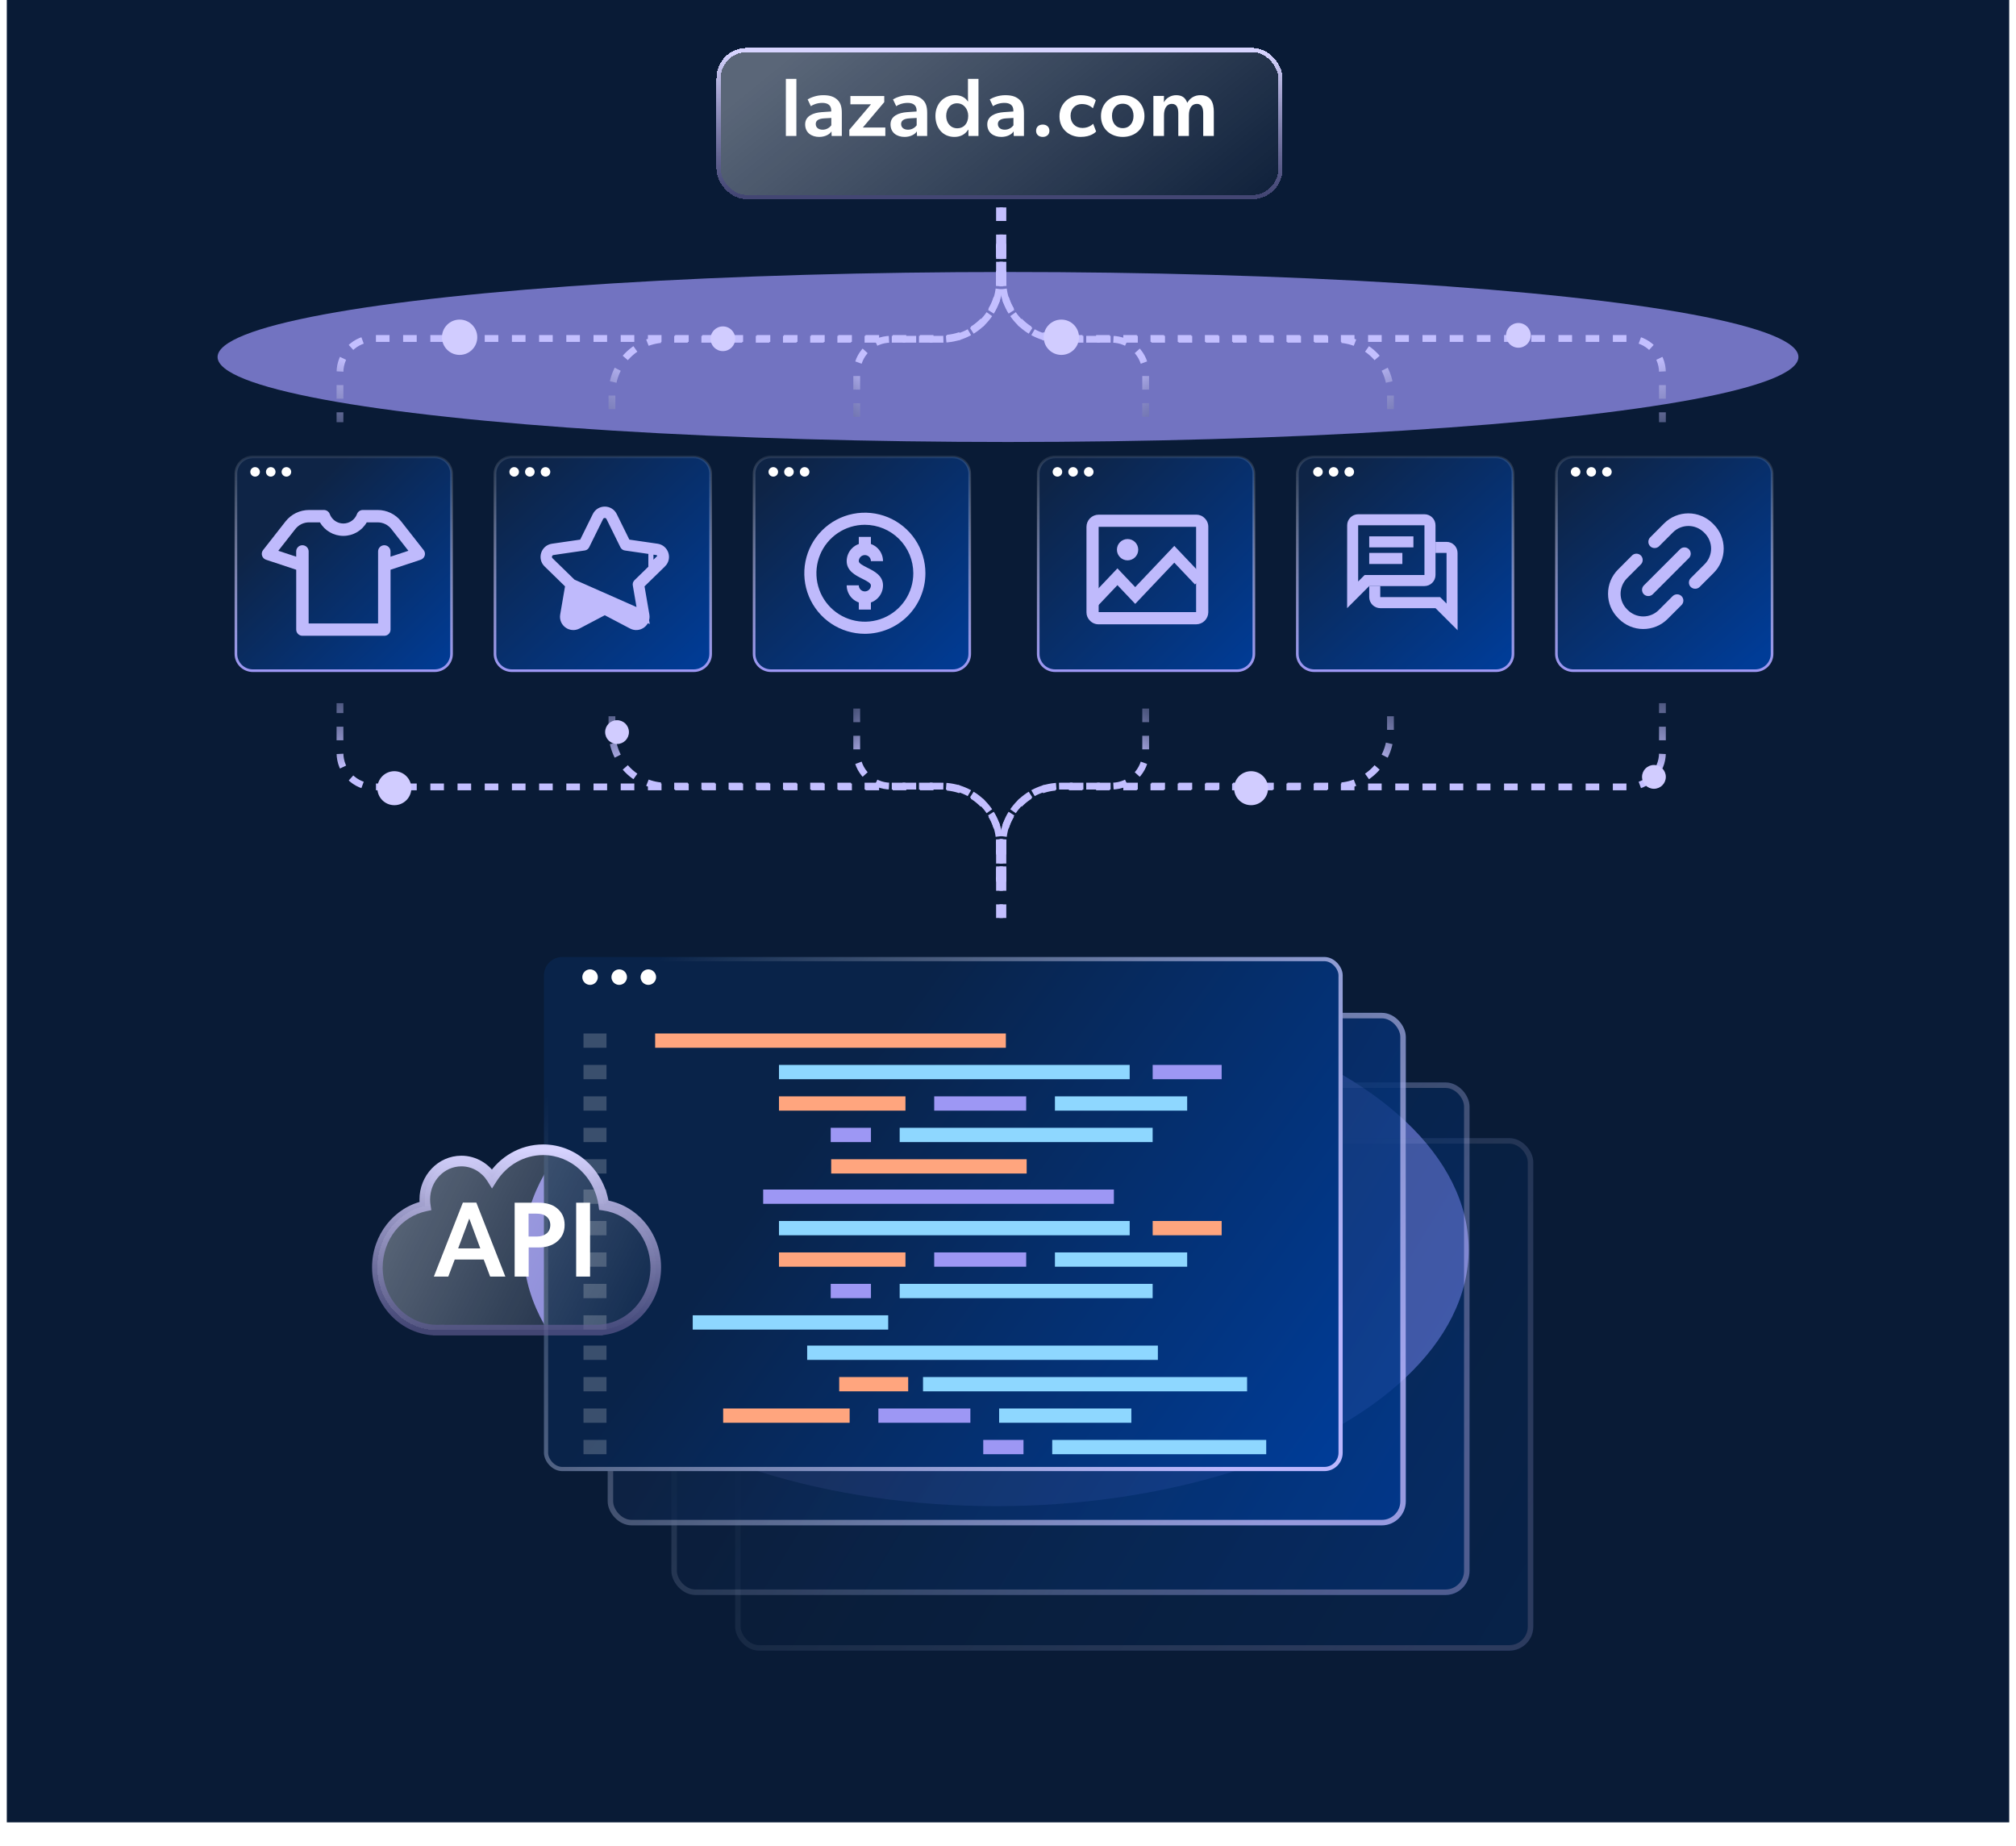<svg width="593" height="543" viewBox="0 0 593 543" fill="none" xmlns="http://www.w3.org/2000/svg">
<rect x="2" width="589" height="536" fill="#091B36"/>
<g style="mix-blend-mode:screen" opacity="0.7" filter="url(#filter0_f_14706_2691)">
<ellipse cx="296.5" cy="105" rx="232.5" ry="25" fill="#9E98FC"/>
</g>
<path d="M74.381 134.389H127.831C130.591 134.389 132.823 136.606 132.823 139.334V192.319C132.823 195.048 130.591 197.265 127.831 197.265H74.381C71.621 197.265 69.389 195.048 69.389 192.319V139.334C69.389 136.606 71.621 134.389 74.381 134.389Z" fill="url(#paint0_linear_14706_2691)" stroke="url(#paint1_linear_14706_2691)" stroke-width="0.778"/>
<path d="M76.444 138.787C76.444 139.553 75.807 140.185 75.035 140.185C74.262 140.185 73.625 139.553 73.625 138.787C73.625 138.022 74.262 137.39 75.035 137.39C75.807 137.39 76.444 138.022 76.444 138.787Z" fill="white"/>
<path d="M81.05 138.787C81.05 139.553 80.412 140.185 79.64 140.185C78.868 140.185 78.231 139.553 78.231 138.787C78.231 138.022 78.868 137.39 79.64 137.39C80.432 137.39 81.05 138.022 81.05 138.787Z" fill="white"/>
<path d="M85.655 138.787C85.655 139.553 85.018 140.185 84.246 140.185C83.473 140.185 82.836 139.553 82.836 138.787C82.836 138.022 83.473 137.39 84.246 137.39C85.018 137.39 85.655 138.022 85.655 138.787Z" fill="white"/>
<g clip-path="url(#clip0_14706_2691)">
<path d="M124.612 161.787L118.013 153.369C116.334 151.226 113.805 150 111.072 150H106.724C105.958 150 105.265 150.48 105.003 151.194C104.389 152.858 102.784 153.974 101 153.974C99.217 153.974 97.606 152.858 96.998 151.194C96.735 150.48 96.043 150 95.277 150H90.923C88.19 150 85.661 151.231 83.983 153.369L77.388 161.787C77.021 162.252 76.906 162.867 77.079 163.43C77.252 163.994 77.687 164.442 78.254 164.63L87.13 167.572V185.18C87.13 186.181 87.948 187 88.961 187H113.045C114.052 187 114.876 186.186 114.876 185.18V167.572L123.752 164.63C124.313 164.442 124.754 163.994 124.927 163.43C125.1 162.867 124.984 162.252 124.617 161.787H124.612ZM113.045 160.364C112.038 160.364 111.214 161.177 111.214 162.184V183.365H90.787V162.184C90.787 161.182 89.968 160.364 88.956 160.364C87.943 160.364 87.125 161.177 87.125 162.184V163.738L81.863 161.996L86.868 155.607C87.849 154.355 89.328 153.635 90.923 153.635H94.112C95.523 156.097 98.141 157.615 100.995 157.615C103.849 157.615 106.466 156.097 107.878 153.635H111.067C112.662 153.635 114.141 154.355 115.122 155.607L120.127 161.996L114.865 163.738V162.184C114.865 161.182 114.047 160.364 113.034 160.364H113.045Z" fill="#BFBAFC"/>
</g>
<path d="M150.592 134.389H204.042C206.802 134.389 209.034 136.606 209.034 139.334V192.319C209.034 195.048 206.802 197.265 204.042 197.265H150.592C147.832 197.265 145.6 195.048 145.6 192.319V139.334C145.6 136.606 147.832 134.389 150.592 134.389Z" fill="url(#paint2_linear_14706_2691)" stroke="url(#paint3_linear_14706_2691)" stroke-width="0.778"/>
<path d="M152.655 138.788C152.655 139.553 152.018 140.185 151.245 140.185C150.473 140.185 149.836 139.553 149.836 138.788C149.836 138.022 150.473 137.39 151.245 137.39C152.018 137.39 152.655 138.022 152.655 138.788Z" fill="white"/>
<path d="M157.261 138.787C157.261 139.553 156.623 140.185 155.851 140.185C155.079 140.185 154.441 139.553 154.441 138.787C154.441 138.022 155.079 137.39 155.851 137.39C156.643 137.39 157.261 138.022 157.261 138.787Z" fill="white"/>
<path d="M161.866 138.787C161.866 139.553 161.229 140.185 160.456 140.185C159.684 140.185 159.047 139.553 159.047 138.787C159.047 138.022 159.684 137.39 160.456 137.39C161.229 137.39 161.866 138.022 161.866 138.787Z" fill="white"/>
<path d="M189.179 181.051L189.179 181.051C189.468 182.737 187.703 184.016 186.191 183.222L186.191 183.222L177.977 178.903C177.977 178.903 177.977 178.903 177.977 178.903C177.925 178.876 177.863 178.876 177.811 178.903C177.811 178.903 177.811 178.903 177.811 178.903L169.597 183.222L169.597 183.222C168.084 184.017 166.32 182.736 166.609 181.051L166.609 181.051L168.178 171.904C168.188 171.847 168.168 171.788 168.127 171.747L189.179 181.051ZM189.179 181.051L187.61 171.904C187.61 171.904 187.61 171.904 187.61 171.904C187.6 171.846 187.619 171.788 187.661 171.747C187.661 171.747 187.661 171.747 187.661 171.747L194.307 165.269C194.307 165.269 194.307 165.269 194.307 165.269C195.531 164.076 194.857 162.003 193.166 161.757L193.166 161.756L183.982 160.422L183.982 160.422C183.924 160.414 183.874 160.377 183.848 160.325L179.741 152.003C179.741 152.003 179.741 152.003 179.741 152.003C178.984 150.469 176.803 150.471 176.047 152.003L176.047 152.003L171.94 160.325C171.94 160.325 171.94 160.325 171.94 160.325C171.914 160.377 171.864 160.413 171.806 160.422C171.806 160.422 171.806 160.422 171.806 160.422L162.622 161.756L162.622 161.757C160.932 162.003 160.256 164.075 161.481 165.269C161.481 165.269 161.481 165.269 161.481 165.269L168.126 171.747L189.179 181.051ZM183.777 159.376L184.126 160.083L184.906 160.197L193.217 161.404C195.196 161.692 195.988 164.127 194.556 165.524C194.556 165.524 194.556 165.524 194.555 165.524L188.542 171.386L187.977 171.936L188.11 172.714L189.53 180.991C189.868 182.96 187.793 184.466 186.026 183.537C186.026 183.537 186.026 183.537 186.026 183.537L178.592 179.629L177.894 179.262L177.196 179.629L169.763 183.537C169.763 183.537 169.763 183.537 169.763 183.537C167.992 184.467 165.92 182.962 166.258 180.991C166.258 180.991 166.258 180.991 166.258 180.991L167.678 172.714L167.811 171.936L167.247 171.386L161.233 165.524C161.233 165.524 161.233 165.524 161.233 165.524C159.8 164.128 160.592 161.692 162.571 161.404L162.571 161.404L170.882 160.197L171.662 160.083L172.011 159.376L175.728 151.845L175.728 151.845C176.613 150.052 179.175 150.051 180.06 151.845L180.06 151.845L183.777 159.376ZM177.05 153.33L177.05 153.33L177.05 153.33ZM192.212 163.122C192.212 163.121 192.213 163.121 192.213 163.121L192.213 163.121L192.212 163.122Z" fill="#BFBAFC" stroke="#BFBAFC" stroke-width="3"/>
<path d="M226.807 134.389H280.257C283.017 134.389 285.249 136.606 285.249 139.334V192.319C285.249 195.048 283.017 197.265 280.257 197.265H226.807C224.046 197.265 221.815 195.048 221.815 192.319V139.334C221.815 136.606 224.046 134.389 226.807 134.389Z" fill="url(#paint4_linear_14706_2691)" stroke="url(#paint5_linear_14706_2691)" stroke-width="0.778"/>
<path d="M254.395 186.417C250.872 186.417 247.428 185.372 244.498 183.415C241.569 181.457 239.286 178.676 237.938 175.421C236.59 172.166 236.237 168.584 236.924 165.129C237.612 161.674 239.308 158.5 241.799 156.009C244.29 153.518 247.464 151.821 250.919 151.134C254.375 150.447 257.956 150.799 261.211 152.148C264.466 153.496 267.248 155.779 269.205 158.708C271.162 161.637 272.207 165.081 272.207 168.604C272.202 173.327 270.323 177.854 266.984 181.194C263.645 184.533 259.117 186.411 254.395 186.417ZM254.395 154.354C251.576 154.354 248.821 155.19 246.478 156.756C244.134 158.322 242.308 160.547 241.229 163.151C240.151 165.755 239.869 168.62 240.418 171.384C240.968 174.148 242.325 176.688 244.318 178.68C246.311 180.673 248.85 182.031 251.615 182.58C254.379 183.13 257.244 182.848 259.848 181.769C262.452 180.691 264.677 178.864 266.243 176.521C267.809 174.178 268.645 171.423 268.645 168.604C268.64 164.826 267.137 161.204 264.466 158.533C261.794 155.861 258.172 154.359 254.395 154.354Z" fill="#BFBAFC"/>
<path fill-rule="evenodd" clip-rule="evenodd" d="M256.176 157.917H252.613V160.004C251.869 160.267 251.185 160.694 250.616 161.263C249.614 162.265 249.051 163.624 249.051 165.042C249.051 167.923 251.678 169.237 253.596 170.197L253.598 170.198C255.107 170.952 256.176 171.536 256.176 172.167C256.176 172.639 255.988 173.092 255.654 173.426C255.32 173.76 254.867 173.948 254.395 173.948C253.922 173.948 253.469 173.76 253.135 173.426C252.801 173.092 252.613 172.639 252.613 172.167H249.051C249.052 173.583 249.616 174.942 250.618 175.943C251.186 176.512 251.87 176.939 252.613 177.203V179.292H256.176V177.203C256.919 176.939 257.603 176.512 258.171 175.943C259.173 174.942 259.737 173.583 259.738 172.167C259.738 169.286 257.111 167.971 255.193 167.011L255.191 167.01C253.682 166.256 252.613 165.672 252.613 165.042C252.613 164.569 252.801 164.116 253.135 163.782C253.469 163.448 253.922 163.26 254.395 163.26C254.867 163.26 255.32 163.448 255.654 163.782C255.988 164.116 256.176 164.569 256.176 165.042H259.738C259.738 163.624 259.175 162.265 258.173 161.263C257.604 160.694 256.92 160.267 256.176 160.004V157.917Z" fill="#BFBAFC"/>
<path d="M228.874 138.787C228.874 139.553 228.237 140.185 227.464 140.185C226.692 140.185 226.055 139.553 226.055 138.787C226.055 138.022 226.692 137.39 227.464 137.39C228.237 137.39 228.874 138.022 228.874 138.787Z" fill="white"/>
<path d="M233.479 138.787C233.479 139.553 232.842 140.185 232.07 140.185C231.297 140.185 230.66 139.553 230.66 138.787C230.66 138.022 231.297 137.39 232.07 137.39C232.861 137.39 233.479 138.022 233.479 138.787Z" fill="white"/>
<path d="M238.085 138.787C238.085 139.553 237.448 140.185 236.675 140.185C235.903 140.185 235.266 139.553 235.266 138.787C235.266 138.022 235.903 137.39 236.675 137.39C237.448 137.39 238.085 138.022 238.085 138.787Z" fill="white"/>
<path d="M310.381 134.389H363.831C366.591 134.389 368.823 136.606 368.823 139.334V192.319C368.823 195.048 366.591 197.265 363.831 197.265H310.381C307.621 197.265 305.389 195.048 305.389 192.319V139.334C305.389 136.606 307.621 134.389 310.381 134.389Z" fill="url(#paint6_linear_14706_2691)" stroke="url(#paint7_linear_14706_2691)" stroke-width="0.778"/>
<path d="M312.448 138.787C312.448 139.553 311.811 140.185 311.038 140.185C310.266 140.185 309.629 139.553 309.629 138.787C309.629 138.022 310.266 137.39 311.038 137.39C311.811 137.39 312.448 138.022 312.448 138.787Z" fill="white"/>
<path d="M317.054 138.787C317.054 139.553 316.416 140.185 315.644 140.185C314.872 140.185 314.234 139.553 314.234 138.787C314.234 138.022 314.872 137.39 315.644 137.39C316.436 137.39 317.054 138.022 317.054 138.787Z" fill="white"/>
<path d="M321.659 138.787C321.659 139.553 321.022 140.185 320.249 140.185C319.477 140.185 318.84 139.553 318.84 138.787C318.84 138.022 319.477 137.39 320.249 137.39C321.022 137.39 321.659 138.022 321.659 138.787Z" fill="white"/>
<path d="M351.886 151.375C352.349 151.372 352.808 151.464 353.234 151.645C353.661 151.826 354.046 152.092 354.366 152.427C354.706 152.76 354.975 153.159 355.156 153.6C355.336 154.041 355.425 154.514 355.416 154.991V180.094C355.402 181.026 355.026 181.916 354.367 182.575C353.708 183.235 352.818 183.611 351.886 183.625H323.196C322.719 183.635 322.246 183.546 321.805 183.365C321.364 183.184 320.965 182.915 320.632 182.573C320.297 182.254 320.031 181.869 319.85 181.442C319.67 181.016 319.578 180.557 319.582 180.094V154.993C319.578 154.523 319.666 154.056 319.843 153.62C320.019 153.183 320.279 152.786 320.609 152.45C320.939 152.114 321.331 151.847 321.764 151.663C322.198 151.479 322.663 151.382 323.133 151.378H351.89L351.886 151.375ZM351.832 180.042V154.958H323.166V180.042H351.832Z" fill="#BFBAFC"/>
<path d="M321.375 177.354L328.691 169.636L333.917 175.149L345.413 163.021L352.729 170.739" stroke="#BFBAFC" stroke-width="3.395"/>
<circle cx="331.674" cy="161.677" r="3.135" fill="#BFBAFC"/>
<path d="M386.592 134.389H440.042C442.802 134.389 445.034 136.606 445.034 139.334V192.319C445.034 195.048 442.802 197.265 440.042 197.265H386.592C383.832 197.265 381.6 195.048 381.6 192.319V139.334C381.6 136.606 383.832 134.389 386.592 134.389Z" fill="url(#paint8_linear_14706_2691)" stroke="url(#paint9_linear_14706_2691)" stroke-width="0.778"/>
<path d="M419 151.25H399.5C398.641 151.254 397.818 151.599 397.212 152.208C396.606 152.817 396.266 153.641 396.266 154.5L396.25 178.875L402.75 172.375H419C419.861 172.372 420.686 172.029 421.295 171.42C421.904 170.811 422.247 169.986 422.25 169.125V154.5C422.247 153.639 421.904 152.814 421.295 152.205C420.686 151.596 419.861 151.253 419 151.25ZM419 169.125H401.401L400.442 170.084L399.5 171.026V154.5H419V169.125ZM402.75 157.75H415.75V161H402.75V157.75ZM402.75 162.625H412.5V165.875H402.75V162.625Z" fill="#BFBAFC"/>
<path d="M428.734 162.625C428.734 161.766 428.394 160.942 427.788 160.333C427.182 159.724 426.359 159.379 425.5 159.375H422.25V162.625H425.5V177.525L424.557 176.583L423.599 175.624H406V172.374H402.75V175.624C402.753 176.485 403.096 177.31 403.705 177.919C404.314 178.528 405.139 178.872 406 178.874H422.25L428.75 185.374L428.734 162.625Z" fill="#BFBAFC"/>
<path d="M389.081 138.788C389.081 139.553 388.444 140.185 387.671 140.185C386.899 140.185 386.262 139.553 386.262 138.788C386.262 138.022 386.899 137.39 387.671 137.39C388.444 137.39 389.081 138.022 389.081 138.788Z" fill="white"/>
<path d="M393.686 138.787C393.686 139.553 393.049 140.185 392.277 140.185C391.504 140.185 390.867 139.553 390.867 138.787C390.867 138.022 391.504 137.39 392.277 137.39C393.068 137.39 393.686 138.022 393.686 138.787Z" fill="white"/>
<path d="M398.292 138.787C398.292 139.553 397.655 140.185 396.882 140.185C396.11 140.185 395.473 139.553 395.473 138.787C395.473 138.022 396.11 137.39 396.882 137.39C397.655 137.39 398.292 138.022 398.292 138.787Z" fill="white"/>
<path d="M462.807 134.389H516.257C519.017 134.389 521.249 136.606 521.249 139.334V192.319C521.249 195.048 519.017 197.265 516.257 197.265H462.807C460.046 197.265 457.815 195.048 457.815 192.319V139.334C457.815 136.606 460.046 134.389 462.807 134.389Z" fill="url(#paint10_linear_14706_2691)" stroke="url(#paint11_linear_14706_2691)" stroke-width="0.778"/>
<g clip-path="url(#clip1_14706_2691)">
<path d="M480.05 163.39L475.97 167.48C474.05 169.39 473 171.93 473 174.64C473 177.35 474.05 179.89 475.97 181.8C476.05 181.88 476.12 181.95 476.19 182.03C478.08 183.93 480.69 185.01 483.36 185.01C486.03 185.01 488.62 183.96 490.53 182.04L494.62 177.95C495.34 177.23 495.34 176.06 494.62 175.34C493.9 174.62 492.73 174.63 492 175.34L487.91 179.43C486.72 180.63 485.06 181.31 483.36 181.31C481.66 181.31 480.01 180.62 478.81 179.43L478.57 179.19C477.37 177.99 476.69 176.33 476.69 174.64C476.69 172.95 477.38 171.29 478.57 170.09L482.66 166C483.37 165.28 483.37 164.11 482.66 163.39C481.94 162.67 480.77 162.67 480.04 163.39H480.05Z" fill="#BFBAFC"/>
<path d="M497.32 162.84C497.32 162.35 497.13 161.88 496.78 161.54C496.43 161.19 495.97 161 495.48 161C494.99 161 494.52 161.19 494.18 161.54L483.54 172.18C483.19 172.53 483 172.99 483 173.49C483 173.99 483.19 174.45 483.54 174.79C484.23 175.49 485.45 175.49 486.15 174.79L496.79 164.14C497.14 163.79 497.33 163.33 497.33 162.83L497.32 162.84Z" fill="#BFBAFC"/>
<path d="M504.029 154.2C503.949 154.12 503.879 154.05 503.809 153.97C501.919 152.07 499.309 150.99 496.639 150.99C493.969 150.99 491.379 152.04 489.479 153.96L485.399 158.05C485.049 158.4 484.859 158.86 484.859 159.36C484.859 159.86 485.049 160.32 485.399 160.67C486.089 161.37 487.309 161.37 488.009 160.67L492.099 156.58C493.289 155.38 494.949 154.7 496.649 154.7C498.349 154.7 499.999 155.39 501.199 156.58L501.439 156.82C502.639 158.02 503.319 159.68 503.319 161.37C503.319 163.06 502.629 164.72 501.439 165.92L497.329 170.03C496.979 170.38 496.789 170.84 496.789 171.34C496.789 171.84 496.979 172.3 497.329 172.64C498.029 173.34 499.239 173.34 499.939 172.64L504.049 168.53C505.969 166.62 507.019 164.08 507.019 161.37C507.019 158.66 505.969 156.12 504.049 154.21L504.029 154.2Z" fill="#BFBAFC"/>
</g>
<path d="M464.87 138.788C464.87 139.553 464.233 140.185 463.46 140.185C462.688 140.185 462.051 139.553 462.051 138.788C462.051 138.022 462.688 137.39 463.46 137.39C464.233 137.39 464.87 138.022 464.87 138.788Z" fill="white"/>
<path d="M469.475 138.787C469.475 139.553 468.838 140.185 468.066 140.185C467.293 140.185 466.656 139.553 466.656 138.787C466.656 138.022 467.293 137.39 468.066 137.39C468.857 137.39 469.475 138.022 469.475 138.787Z" fill="white"/>
<path d="M474.081 138.787C474.081 139.553 473.444 140.185 472.671 140.185C471.899 140.185 471.262 139.553 471.262 138.787C471.262 138.022 471.899 137.39 472.671 137.39C473.444 137.39 474.081 138.022 474.081 138.787Z" fill="white"/>
<g style="mix-blend-mode:screen" opacity="0.8" filter="url(#filter1_f_14706_2691)">
<ellipse cx="293" cy="367.5" rx="139" ry="75.5" fill="#9E98FC"/>
</g>
<g opacity="0.2">
<g filter="url(#filter2_bd_14706_2691)">
<rect x="216.238" y="328.675" width="234.763" height="150.742" rx="7.051" fill="url(#paint12_linear_14706_2691)"/>
<rect x="217.045" y="329.482" width="233.149" height="149.129" rx="6.244" stroke="url(#paint13_linear_14706_2691)" stroke-width="1.614"/>
</g>
</g>
<g opacity="0.4">
<g filter="url(#filter3_bd_14706_2691)">
<rect x="197.492" y="312.296" width="234.763" height="150.742" rx="7.051" fill="url(#paint14_linear_14706_2691)"/>
<rect x="198.299" y="313.103" width="233.149" height="149.129" rx="6.244" stroke="url(#paint15_linear_14706_2691)" stroke-width="1.614"/>
</g>
</g>
<g opacity="0.8">
<g filter="url(#filter4_bd_14706_2691)">
<rect x="178.746" y="291.823" width="234.763" height="150.742" rx="7.051" fill="url(#paint16_linear_14706_2691)"/>
<rect x="179.553" y="292.63" width="233.149" height="149.129" rx="6.244" stroke="url(#paint17_linear_14706_2691)" stroke-width="1.614"/>
</g>
</g>
<g filter="url(#filter5_bd_14706_2691)">
<rect x="160" y="276.826" width="234.947" height="151.216" rx="5.393" fill="url(#paint18_linear_14706_2691)"/>
<rect x="160.617" y="277.443" width="233.713" height="149.982" rx="4.776" stroke="url(#paint19_linear_14706_2691)" stroke-width="1.234"/>
</g>
<path d="M175.849 287.397C175.849 288.647 174.818 289.679 173.567 289.679C172.317 289.679 171.285 288.647 171.285 287.397C171.285 286.146 172.317 285.114 173.567 285.114C174.818 285.114 175.849 286.146 175.849 287.397Z" fill="white"/>
<path d="M184.419 287.397C184.419 288.647 183.388 289.679 182.137 289.679C180.887 289.679 179.855 288.647 179.855 287.397C179.855 286.146 180.887 285.114 182.137 285.114C183.419 285.114 184.419 286.146 184.419 287.397Z" fill="white"/>
<path d="M192.99 287.397C192.99 288.647 191.958 289.679 190.708 289.679C189.457 289.679 188.426 288.647 188.426 287.397C188.426 286.146 189.457 285.114 190.708 285.114C191.958 285.114 192.99 286.146 192.99 287.397Z" fill="white"/>
<path d="M295.87 303.968H192.711V308.171H295.87V303.968Z" fill="#FFA57E"/>
<path d="M340.585 395.772H237.426V399.976H340.585V395.772Z" fill="#8ED7FF"/>
<path d="M178.397 303.968H171.633V308.171H178.397V303.968Z" fill="white" fill-opacity="0.2"/>
<path d="M178.397 395.772H171.633V399.976H178.397V395.772Z" fill="white" fill-opacity="0.2"/>
<path d="M332.292 313.216H229.133V317.42H332.292V313.216Z" fill="#8ED7FF"/>
<path d="M366.829 405.02H271.504V409.224H366.829V405.02Z" fill="#8ED7FF"/>
<path d="M359.348 313.216H339.055V317.42H359.348V313.216Z" fill="#9D97F4"/>
<path d="M267.141 405.02H246.848V409.224H267.141V405.02Z" fill="#FFA57E"/>
<path d="M266.338 322.463H229.133V326.666H266.338V322.463Z" fill="#FFA57E"/>
<path d="M249.92 414.268H212.715V418.472H249.92V414.268Z" fill="#FFA57E"/>
<path d="M301.851 322.463H274.793V326.666H301.851V322.463Z" fill="#9D97F4"/>
<path d="M285.433 414.268H258.375V418.472H285.433V414.268Z" fill="#9D97F4"/>
<path d="M349.201 322.463H310.305V326.666H349.201V322.463Z" fill="#8ED7FF"/>
<path d="M332.783 414.268H293.887V418.472H332.783V414.268Z" fill="#8ED7FF"/>
<path d="M339.047 331.711H264.637V335.914H339.047V331.711Z" fill="#8ED7FF"/>
<path d="M372.454 423.515H309.508V427.719H372.454V423.515Z" fill="#8ED7FF"/>
<path d="M256.19 331.711H244.352V335.914H256.19V331.711Z" fill="#9D97F4"/>
<path d="M301.057 423.515H289.219V427.719H301.057V423.515Z" fill="#9D97F4"/>
<path d="M301.991 340.959H244.492V345.162H301.991V340.959Z" fill="#FFA57E"/>
<path d="M178.397 313.216H171.633V317.42H178.397V313.216Z" fill="white" fill-opacity="0.2"/>
<path d="M178.397 405.02H171.633V409.224H178.397V405.02Z" fill="white" fill-opacity="0.2"/>
<path d="M178.397 322.463H171.633V326.666H178.397V322.463Z" fill="white" fill-opacity="0.2"/>
<path d="M178.397 414.268H171.633V418.472H178.397V414.268Z" fill="white" fill-opacity="0.2"/>
<path d="M178.397 331.712H171.633V335.916H178.397V331.712Z" fill="white" fill-opacity="0.2"/>
<path d="M178.397 423.515H171.633V427.719H178.397V423.515Z" fill="white" fill-opacity="0.2"/>
<path d="M178.397 340.958H171.633V345.161H178.397V340.958Z" fill="white" fill-opacity="0.2"/>
<path d="M327.644 349.87H224.484V354.074H327.644V349.87Z" fill="#9D97F4"/>
<path d="M178.397 349.87H171.633V354.074H178.397V349.87Z" fill="white" fill-opacity="0.2"/>
<path d="M332.292 359.119H229.133V363.322H332.292V359.119Z" fill="#8ED7FF"/>
<path d="M359.348 359.119H339.055V363.322H359.348V359.119Z" fill="#FFA57E"/>
<path d="M266.338 368.366H229.133V372.57H266.338V368.366Z" fill="#FFA57E"/>
<path d="M301.851 368.366H274.793V372.57H301.851V368.366Z" fill="#9D97F4"/>
<path d="M349.201 368.366H310.305V372.57H349.201V368.366Z" fill="#8ED7FF"/>
<path d="M339.047 377.612H264.637V381.816H339.047V377.612Z" fill="#8ED7FF"/>
<path d="M256.19 377.612H244.352V381.816H256.19V377.612Z" fill="#9D97F4"/>
<path d="M261.264 386.86H203.766V391.064H261.264V386.86Z" fill="#8ED7FF"/>
<path d="M178.397 359.119H171.633V363.322H178.397V359.119Z" fill="white" fill-opacity="0.2"/>
<path d="M178.397 368.366H171.633V372.57H178.397V368.366Z" fill="white" fill-opacity="0.2"/>
<path d="M178.397 377.614H171.633V381.817H178.397V377.614Z" fill="white" fill-opacity="0.2"/>
<path d="M178.397 386.862H171.633V391.065H178.397V386.862Z" fill="white" fill-opacity="0.2"/>
<path d="M295 259.326L295 248.448C295 239.059 302.611 231.448 312 231.448L479 231.448C484.523 231.448 489 226.971 489 221.448L489 206.826" stroke="url(#paint20_linear_14706_2691)" stroke-width="2" stroke-dasharray="4 4"/>
<path d="M295 258.826L295 248.214C295 238.825 302.611 231.214 312 231.214L393 231.214C401.837 231.214 409 224.05 409 215.214L409 206.826" stroke="url(#paint21_linear_14706_2691)" stroke-width="2" stroke-dasharray="4 4"/>
<path d="M295 270L295 248.214C295 238.825 302.611 231.214 312 231.214L327 231.214C332.523 231.214 337 226.737 337 221.214L337 206.826" stroke="url(#paint22_linear_14706_2691)" stroke-width="2" stroke-dasharray="4 4"/>
<path d="M294 71.674L294 82.552C294 91.941 286.389 99.552 277 99.552L110 99.552C104.477 99.552 100 104.029 100 109.552L100 124.174" stroke="url(#paint23_linear_14706_2691)" stroke-width="2" stroke-dasharray="4 4"/>
<path d="M294 72.174L294 82.786C294 92.175 286.389 99.786 277 99.786L196 99.786C187.163 99.786 180 106.95 180 115.786L180 124.174" stroke="url(#paint24_linear_14706_2691)" stroke-width="2" stroke-dasharray="4 4"/>
<path d="M294 61L294 82.786C294 92.175 286.389 99.786 277 99.786L262 99.786C256.477 99.786 252 104.263 252 109.786L252 124.174" stroke="url(#paint25_linear_14706_2691)" stroke-width="2" stroke-dasharray="4 4"/>
<path d="M294 259.326L294 248.448C294 239.059 286.389 231.448 277 231.448L110 231.448C104.477 231.448 100 226.971 100 221.448L100 206.826" stroke="url(#paint26_linear_14706_2691)" stroke-width="2" stroke-dasharray="4 4"/>
<path d="M294 258.826L294 248.214C294 238.825 286.389 231.214 277 231.214L196 231.214C187.163 231.214 180 224.05 180 215.214L180 206.826" stroke="url(#paint27_linear_14706_2691)" stroke-width="2" stroke-dasharray="4 4"/>
<path d="M294 270L294 248.214C294 238.825 286.389 231.214 277 231.214L262 231.214C256.477 231.214 252 226.737 252 221.214L252 206.826" stroke="url(#paint28_linear_14706_2691)" stroke-width="2" stroke-dasharray="4 4"/>
<path d="M295 71.674L295 82.552C295 91.941 302.611 99.552 312 99.552L479 99.552C484.523 99.552 489 104.029 489 109.552L489 124.174" stroke="url(#paint29_linear_14706_2691)" stroke-width="2" stroke-dasharray="4 4"/>
<path d="M295 72.174L295 82.786C295 92.175 302.611 99.786 312 99.786L393 99.786C401.837 99.786 409 106.95 409 115.786L409 124.174" stroke="url(#paint30_linear_14706_2691)" stroke-width="2" stroke-dasharray="4 4"/>
<path d="M295 61L295 82.786C295 92.175 302.611 99.786 312 99.786L327 99.786C332.523 99.786 337 104.263 337 109.786L337 124.174" stroke="url(#paint31_linear_14706_2691)" stroke-width="2" stroke-dasharray="4 4"/>
<g filter="url(#filter6_dd_14706_2691)">
<ellipse cx="5" cy="5" rx="5" ry="5" transform="matrix(1 8.74228e-08 8.74228e-08 -1 363 236.826)" fill="#D1CCFF"/>
</g>
<g filter="url(#filter7_dd_14706_2691)">
<ellipse cx="3.5" cy="3.5" rx="3.5" ry="3.5" transform="matrix(1 8.74228e-08 8.74228e-08 -1 178 218.826)" fill="#D1CCFF"/>
</g>
<g filter="url(#filter8_dd_14706_2691)">
<ellipse cx="5" cy="5" rx="5" ry="5" transform="matrix(1 8.74228e-08 8.74228e-08 -1 111 236.826)" fill="#D1CCFF"/>
</g>
<g filter="url(#filter9_dd_14706_2691)">
<ellipse cx="3.5" cy="3.5" rx="3.5" ry="3.5" transform="matrix(1 8.74228e-08 8.74228e-08 -1 483 232)" fill="#D1CCFF"/>
</g>
<g filter="url(#filter10_bd_14706_2691)">
<mask id="path-108-outside-1_14706_2691" maskUnits="userSpaceOnUse" x="109" y="332" width="86" height="57" fill="black">
<rect fill="white" x="109" y="332" width="86" height="57"/>
<path fill-rule="evenodd" clip-rule="evenodd" d="M192.888 368.604C192.888 359.232 186.237 351.492 177.623 350.309C176.4 341.094 168.868 334 159.758 334C153.49 334 147.968 337.359 144.735 342.457C142.815 339.362 139.491 337.316 135.712 337.316C129.767 337.316 124.948 342.378 124.948 348.623C124.948 349.277 125.001 349.917 125.102 350.54C117.061 352.218 111 359.676 111 368.621C111 378.803 118.851 387.056 128.535 387.056C128.686 387.056 128.835 387.054 128.985 387.05V387.056H158.64C158.683 387.056 158.725 387.056 158.768 387.056C158.811 387.056 158.854 387.056 158.896 387.056H175.746V387.049C185.251 386.814 192.888 378.646 192.888 368.604Z"/>
</mask>
<path fill-rule="evenodd" clip-rule="evenodd" d="M192.888 368.604C192.888 359.232 186.237 351.492 177.623 350.309C176.4 341.094 168.868 334 159.758 334C153.49 334 147.968 337.359 144.735 342.457C142.815 339.362 139.491 337.316 135.712 337.316C129.767 337.316 124.948 342.378 124.948 348.623C124.948 349.277 125.001 349.917 125.102 350.54C117.061 352.218 111 359.676 111 368.621C111 378.803 118.851 387.056 128.535 387.056C128.686 387.056 128.835 387.054 128.985 387.05V387.056H158.64C158.683 387.056 158.725 387.056 158.768 387.056C158.811 387.056 158.854 387.056 158.896 387.056H175.746V387.049C185.251 386.814 192.888 378.646 192.888 368.604Z" fill="url(#paint32_linear_14706_2691)" shape-rendering="crispEdges"/>
<path d="M177.623 350.309L176.072 350.515L176.229 351.696L177.41 351.859L177.623 350.309ZM144.735 342.457L143.407 343.281L144.721 345.4L146.056 343.294L144.735 342.457ZM125.102 350.54L125.421 352.071L126.886 351.765L126.646 350.289L125.102 350.54ZM128.985 387.05H130.549V385.444L128.943 385.487L128.985 387.05ZM128.985 387.056H127.421V388.62H128.985V387.056ZM158.64 387.056L158.65 385.492H158.64V387.056ZM158.896 387.056V385.492L158.886 385.492L158.896 387.056ZM175.746 387.056V388.62H177.31V387.056H175.746ZM175.746 387.049L175.707 385.486L174.182 385.523V387.049H175.746ZM177.41 351.859C185.202 352.928 191.324 359.964 191.324 368.604H194.452C194.452 358.499 187.271 350.055 177.835 348.76L177.41 351.859ZM159.758 335.564C168.015 335.564 174.943 342.007 176.072 350.515L179.173 350.104C177.856 340.181 169.72 332.436 159.758 332.436V335.564ZM146.056 343.294C149.027 338.61 154.07 335.564 159.758 335.564V332.436C152.91 332.436 146.91 336.108 143.415 341.619L146.056 343.294ZM135.712 338.88C138.904 338.88 141.747 340.606 143.407 343.281L146.064 341.632C143.883 338.118 140.077 335.752 135.712 335.752V338.88ZM126.512 348.623C126.512 343.168 130.702 338.88 135.712 338.88V335.752C128.832 335.752 123.384 341.588 123.384 348.623H126.512ZM126.646 350.289C126.558 349.749 126.512 349.192 126.512 348.623H123.384C123.384 349.361 123.444 350.085 123.558 350.791L126.646 350.289ZM112.564 368.621C112.564 360.378 118.143 353.59 125.421 352.071L124.783 349.009C115.98 350.846 109.436 358.974 109.436 368.621H112.564ZM128.535 385.492C119.787 385.492 112.564 378.014 112.564 368.621H109.436C109.436 379.592 117.914 388.62 128.535 388.62V385.492ZM128.943 385.487C128.808 385.49 128.672 385.492 128.535 385.492V388.62C128.699 388.62 128.863 388.618 129.026 388.613L128.943 385.487ZM130.549 387.056V387.05H127.421V387.056H130.549ZM158.64 385.492H128.985V388.62H158.64V385.492ZM158.768 385.492C158.729 385.492 158.69 385.492 158.65 385.492L158.63 388.62C158.676 388.62 158.722 388.62 158.768 388.62V385.492ZM158.886 385.492C158.847 385.492 158.808 385.492 158.768 385.492V388.62C158.814 388.62 158.861 388.62 158.907 388.62L158.886 385.492ZM175.746 385.492H158.896V388.62H175.746V385.492ZM174.182 387.049V387.056H177.31V387.049H174.182ZM191.324 368.604C191.324 377.866 184.297 385.273 175.707 385.486L175.784 388.612C186.205 388.355 194.452 379.426 194.452 368.604H191.324Z" fill="url(#paint33_linear_14706_2691)" mask="url(#path-108-outside-1_14706_2691)"/>
</g>
<path d="M142.286 370.463H133.755L131.866 375.468H127.617L136.147 353.717H140.114L148.644 375.468H144.174L142.286 370.463ZM134.762 367.189H141.278L138.036 358.407L134.762 367.189ZM151.384 353.748H158.372C160.544 353.748 162.433 354.189 163.818 355.354C165.234 356.518 166.084 358.061 166.084 360.264C166.084 362.468 165.234 364.041 163.818 365.206C162.433 366.371 160.544 366.906 158.372 366.906H155.508V375.468H151.384V353.748ZM157.868 363.695C159.128 363.695 159.978 363.38 160.67 362.877C161.363 362.373 161.866 361.492 161.866 360.264C161.866 359.068 161.268 358.187 160.576 357.683C159.883 357.179 159.033 356.959 157.774 356.959H155.476V363.695H157.868ZM169.475 353.748H173.567V375.468H169.475V353.748Z" fill="white"/>
<g filter="url(#filter11_bd_14706_2691)">
<rect x="212" y="12" width="164" height="42" rx="7.636" fill="url(#paint34_linear_14706_2691)" shape-rendering="crispEdges"/>
<rect x="211.375" y="11.375" width="165.251" height="43.251" rx="8.262" stroke="url(#paint35_linear_14706_2691)" stroke-width="1.251" shape-rendering="crispEdges"/>
</g>
<path d="M231.161 23.199H234.254V40H231.161V23.199ZM244.575 38.636C244.088 39.489 242.725 40.268 240.971 40.268C238.683 40.268 236.832 39.026 236.832 36.567C236.832 34.107 239.243 33.158 241.678 32.987L244.502 32.792V32.476C244.502 30.966 243.504 30.26 241.872 30.26C240.314 30.26 239.024 30.845 238.512 31.234L237.563 29.238C238.463 28.702 240.119 27.996 242.165 27.996C244.259 27.996 245.452 28.531 246.328 29.359C247.181 30.187 247.619 31.259 247.619 33.255V40H244.624L244.575 38.636ZM242.408 34.813C240.752 34.911 239.949 35.471 239.949 36.469C239.949 37.468 240.704 38.149 241.994 38.149C243.212 38.149 244.113 37.443 244.527 36.859V34.692L242.408 34.813ZM249.826 38.174L256.205 30.674H250.142V28.239H260.101V30.041L253.795 37.516H260.418V40H249.826V38.174ZM269.685 38.636C269.198 39.489 267.834 40.268 266.081 40.268C263.792 40.268 261.942 39.026 261.942 36.567C261.942 34.107 264.352 33.158 266.787 32.987L269.612 32.792V32.476C269.612 30.966 268.613 30.26 266.982 30.26C265.424 30.26 264.133 30.845 263.622 31.234L262.672 29.238C263.573 28.702 265.229 27.996 267.274 27.996C269.368 27.996 270.561 28.531 271.438 29.359C272.29 30.187 272.728 31.259 272.728 33.255V40H269.733L269.685 38.636ZM267.518 34.813C265.862 34.911 265.058 35.471 265.058 36.469C265.058 37.468 265.813 38.149 267.104 38.149C268.321 38.149 269.222 37.443 269.636 36.859V34.692L267.518 34.813ZM284.845 38.149H284.772C283.823 39.659 282.362 40.268 280.73 40.268C277.273 40.268 275.154 37.589 275.154 34.083C275.154 30.747 277.37 27.996 280.949 27.996C282.532 27.996 283.871 28.58 284.699 29.846H284.748C284.724 29.311 284.724 28.677 284.724 27.85V23.199H287.816V40H284.87L284.845 38.149ZM281.607 37.736C283.482 37.736 284.797 36.299 284.797 34.083C284.797 32.111 283.506 30.382 281.509 30.382C279.488 30.382 278.32 32.111 278.32 34.083C278.32 36.128 279.586 37.736 281.607 37.736ZM298.147 38.636C297.66 39.489 296.296 40.268 294.543 40.268C292.254 40.268 290.404 39.026 290.404 36.567C290.404 34.107 292.814 33.158 295.249 32.987L298.074 32.792V32.476C298.074 30.966 297.076 30.26 295.444 30.26C293.886 30.26 292.595 30.845 292.084 31.234L291.134 29.238C292.035 28.702 293.691 27.996 295.736 27.996C297.83 27.996 299.024 28.531 299.9 29.359C300.752 30.187 301.191 31.259 301.191 33.255V40H298.196L298.147 38.636ZM295.98 34.813C294.324 34.911 293.521 35.471 293.521 36.469C293.521 37.468 294.275 38.149 295.566 38.149C296.783 38.149 297.684 37.443 298.098 36.859V34.692L295.98 34.813ZM306.733 40.268C305.565 40.268 304.761 39.586 304.761 38.466C304.761 37.322 305.565 36.64 306.733 36.64C307.853 36.64 308.681 37.322 308.681 38.466C308.681 39.586 307.853 40.268 306.733 40.268ZM321.549 36.396L322.426 38.685C322.182 38.904 320.965 40.268 317.824 40.268C314.61 40.268 311.639 38.052 311.639 34.205C311.639 30.333 314.707 27.996 317.873 27.996C320.843 27.996 322.012 29.189 322.329 29.505L321.476 31.843C321.111 31.502 320.064 30.601 318.238 30.601C316.387 30.601 314.902 31.892 314.902 34.059C314.902 36.226 316.387 37.638 318.408 37.638C320.429 37.638 321.549 36.396 321.549 36.396ZM330.255 40.268C326.627 40.268 323.851 37.882 323.851 34.156C323.851 30.431 326.627 27.996 330.255 27.996C333.859 27.996 336.635 30.431 336.635 34.156C336.635 37.882 333.859 40.268 330.255 40.268ZM333.421 34.083C333.421 32.062 332.252 30.504 330.255 30.504C328.21 30.504 327.09 32.062 327.09 34.083C327.09 36.104 328.21 37.687 330.255 37.687C332.252 37.687 333.421 36.104 333.421 34.083ZM353.923 33.401C353.923 31.965 353.607 30.552 352.073 30.552C350.514 30.552 349.711 31.892 349.711 33.913V40H346.594V33.377C346.594 31.77 346.18 30.552 344.695 30.552C343.088 30.552 342.382 32.062 342.382 33.913V40H339.265V28.215H342.382L342.357 29.992H342.43C342.966 28.897 344.403 27.996 345.937 27.996C347.641 27.996 348.664 28.677 349.224 30.236C350.052 28.799 351.391 27.996 353.095 27.996C356.188 27.996 357.04 30.187 357.04 32.89V40H353.923V33.401Z" fill="white"/>
<g filter="url(#filter12_dd_14706_2691)">
<ellipse cx="5.194" cy="5.194" rx="5.194" ry="5.194" transform="matrix(1 8.74228e-08 8.74228e-08 -1 307 104.387)" fill="#D1CCFF"/>
</g>
<g filter="url(#filter13_dd_14706_2691)">
<ellipse cx="3.635" cy="3.635" rx="3.635" ry="3.635" transform="matrix(1 8.74228e-08 8.74228e-08 -1 209 103.271)" fill="#D1CCFF"/>
</g>
<g filter="url(#filter14_dd_14706_2691)">
<ellipse cx="5.194" cy="5.194" rx="5.194" ry="5.194" transform="matrix(1 8.74228e-08 8.74228e-08 -1 130 104.387)" fill="#D1CCFF"/>
</g>
<g filter="url(#filter15_dd_14706_2691)">
<ellipse cx="3.635" cy="3.635" rx="3.635" ry="3.635" transform="matrix(1 8.74228e-08 8.74228e-08 -1 443 102.271)" fill="#D1CCFF"/>
</g>
<defs>
<filter id="filter0_f_14706_2691" x="0" y="16" width="593" height="178" filterUnits="userSpaceOnUse" color-interpolation-filters="sRGB">
<feFlood flood-opacity="0" result="BackgroundImageFix"/>
<feBlend mode="normal" in="SourceGraphic" in2="BackgroundImageFix" result="shape"/>
<feGaussianBlur stdDeviation="32" result="effect1_foregroundBlur_14706_2691"/>
</filter>
<filter id="filter1_f_14706_2691" x="54" y="192" width="478" height="351" filterUnits="userSpaceOnUse" color-interpolation-filters="sRGB">
<feFlood flood-opacity="0" result="BackgroundImageFix"/>
<feBlend mode="normal" in="SourceGraphic" in2="BackgroundImageFix" result="shape"/>
<feGaussianBlur stdDeviation="50" result="effect1_foregroundBlur_14706_2691"/>
</filter>
<filter id="filter2_bd_14706_2691" x="173.932" y="286.369" width="319.375" height="235.355" filterUnits="userSpaceOnUse" color-interpolation-filters="sRGB">
<feFlood flood-opacity="0" result="BackgroundImageFix"/>
<feGaussianBlur in="BackgroundImageFix" stdDeviation="21.153"/>
<feComposite in2="SourceAlpha" operator="in" result="effect1_backgroundBlur_14706_2691"/>
<feColorMatrix in="SourceAlpha" type="matrix" values="0 0 0 0 0 0 0 0 0 0 0 0 0 0 0 0 0 0 127 0" result="hardAlpha"/>
<feMorphology radius="1.519" operator="erode" in="SourceAlpha" result="effect2_dropShadow_14706_2691"/>
<feOffset dy="6.076"/>
<feGaussianBlur stdDeviation="15.054"/>
<feComposite in2="hardAlpha" operator="out"/>
<feColorMatrix type="matrix" values="0 0 0 0 0 0 0 0 0 0 0 0 0 0 0 0 0 0 0.2 0"/>
<feBlend mode="normal" in2="effect1_backgroundBlur_14706_2691" result="effect2_dropShadow_14706_2691"/>
<feBlend mode="normal" in="SourceGraphic" in2="effect2_dropShadow_14706_2691" result="shape"/>
</filter>
<filter id="filter3_bd_14706_2691" x="155.186" y="269.99" width="319.375" height="235.355" filterUnits="userSpaceOnUse" color-interpolation-filters="sRGB">
<feFlood flood-opacity="0" result="BackgroundImageFix"/>
<feGaussianBlur in="BackgroundImageFix" stdDeviation="21.153"/>
<feComposite in2="SourceAlpha" operator="in" result="effect1_backgroundBlur_14706_2691"/>
<feColorMatrix in="SourceAlpha" type="matrix" values="0 0 0 0 0 0 0 0 0 0 0 0 0 0 0 0 0 0 127 0" result="hardAlpha"/>
<feMorphology radius="1.519" operator="erode" in="SourceAlpha" result="effect2_dropShadow_14706_2691"/>
<feOffset dy="6.076"/>
<feGaussianBlur stdDeviation="15.054"/>
<feComposite in2="hardAlpha" operator="out"/>
<feColorMatrix type="matrix" values="0 0 0 0 0 0 0 0 0 0 0 0 0 0 0 0 0 0 0.2 0"/>
<feBlend mode="normal" in2="effect1_backgroundBlur_14706_2691" result="effect2_dropShadow_14706_2691"/>
<feBlend mode="normal" in="SourceGraphic" in2="effect2_dropShadow_14706_2691" result="shape"/>
</filter>
<filter id="filter4_bd_14706_2691" x="136.44" y="249.516" width="319.375" height="235.355" filterUnits="userSpaceOnUse" color-interpolation-filters="sRGB">
<feFlood flood-opacity="0" result="BackgroundImageFix"/>
<feGaussianBlur in="BackgroundImageFix" stdDeviation="21.153"/>
<feComposite in2="SourceAlpha" operator="in" result="effect1_backgroundBlur_14706_2691"/>
<feColorMatrix in="SourceAlpha" type="matrix" values="0 0 0 0 0 0 0 0 0 0 0 0 0 0 0 0 0 0 127 0" result="hardAlpha"/>
<feMorphology radius="1.519" operator="erode" in="SourceAlpha" result="effect2_dropShadow_14706_2691"/>
<feOffset dy="6.076"/>
<feGaussianBlur stdDeviation="15.054"/>
<feComposite in2="hardAlpha" operator="out"/>
<feColorMatrix type="matrix" values="0 0 0 0 0 0 0 0 0 0 0 0 0 0 0 0 0 0 0.2 0"/>
<feBlend mode="normal" in2="effect1_backgroundBlur_14706_2691" result="effect2_dropShadow_14706_2691"/>
<feBlend mode="normal" in="SourceGraphic" in2="effect2_dropShadow_14706_2691" result="shape"/>
</filter>
<filter id="filter5_bd_14706_2691" x="127.643" y="244.469" width="299.66" height="215.931" filterUnits="userSpaceOnUse" color-interpolation-filters="sRGB">
<feFlood flood-opacity="0" result="BackgroundImageFix"/>
<feGaussianBlur in="BackgroundImageFix" stdDeviation="16.179"/>
<feComposite in2="SourceAlpha" operator="in" result="effect1_backgroundBlur_14706_2691"/>
<feColorMatrix in="SourceAlpha" type="matrix" values="0 0 0 0 0 0 0 0 0 0 0 0 0 0 0 0 0 0 127 0" result="hardAlpha"/>
<feMorphology radius="1.162" operator="erode" in="SourceAlpha" result="effect2_dropShadow_14706_2691"/>
<feOffset dy="4.647"/>
<feGaussianBlur stdDeviation="11.514"/>
<feComposite in2="hardAlpha" operator="out"/>
<feColorMatrix type="matrix" values="0 0 0 0 0 0 0 0 0 0 0 0 0 0 0 0 0 0 0.2 0"/>
<feBlend mode="normal" in2="effect1_backgroundBlur_14706_2691" result="effect2_dropShadow_14706_2691"/>
<feBlend mode="normal" in="SourceGraphic" in2="effect2_dropShadow_14706_2691" result="shape"/>
</filter>
<filter id="filter6_dd_14706_2691" x="347.479" y="211.305" width="41.042" height="41.042" filterUnits="userSpaceOnUse" color-interpolation-filters="sRGB">
<feFlood flood-opacity="0" result="BackgroundImageFix"/>
<feColorMatrix in="SourceAlpha" type="matrix" values="0 0 0 0 0 0 0 0 0 0 0 0 0 0 0 0 0 0 127 0" result="hardAlpha"/>
<feOffset/>
<feGaussianBlur stdDeviation="3.104"/>
<feColorMatrix type="matrix" values="0 0 0 0 0.855 0 0 0 0 0.847 0 0 0 0 1 0 0 0 1 0"/>
<feBlend mode="normal" in2="BackgroundImageFix" result="effect1_dropShadow_14706_2691"/>
<feColorMatrix in="SourceAlpha" type="matrix" values="0 0 0 0 0 0 0 0 0 0 0 0 0 0 0 0 0 0 127 0" result="hardAlpha"/>
<feOffset/>
<feGaussianBlur stdDeviation="7.76"/>
<feColorMatrix type="matrix" values="0 0 0 0 0.855 0 0 0 0 0.847 0 0 0 0 1 0 0 0 1 0"/>
<feBlend mode="normal" in2="effect1_dropShadow_14706_2691" result="effect2_dropShadow_14706_2691"/>
<feBlend mode="normal" in="SourceGraphic" in2="effect2_dropShadow_14706_2691" result="shape"/>
</filter>
<filter id="filter7_dd_14706_2691" x="162.479" y="196.305" width="38.042" height="38.042" filterUnits="userSpaceOnUse" color-interpolation-filters="sRGB">
<feFlood flood-opacity="0" result="BackgroundImageFix"/>
<feColorMatrix in="SourceAlpha" type="matrix" values="0 0 0 0 0 0 0 0 0 0 0 0 0 0 0 0 0 0 127 0" result="hardAlpha"/>
<feOffset/>
<feGaussianBlur stdDeviation="3.104"/>
<feColorMatrix type="matrix" values="0 0 0 0 0.855 0 0 0 0 0.847 0 0 0 0 1 0 0 0 1 0"/>
<feBlend mode="normal" in2="BackgroundImageFix" result="effect1_dropShadow_14706_2691"/>
<feColorMatrix in="SourceAlpha" type="matrix" values="0 0 0 0 0 0 0 0 0 0 0 0 0 0 0 0 0 0 127 0" result="hardAlpha"/>
<feOffset/>
<feGaussianBlur stdDeviation="7.76"/>
<feColorMatrix type="matrix" values="0 0 0 0 0.855 0 0 0 0 0.847 0 0 0 0 1 0 0 0 1 0"/>
<feBlend mode="normal" in2="effect1_dropShadow_14706_2691" result="effect2_dropShadow_14706_2691"/>
<feBlend mode="normal" in="SourceGraphic" in2="effect2_dropShadow_14706_2691" result="shape"/>
</filter>
<filter id="filter8_dd_14706_2691" x="95.479" y="211.305" width="41.042" height="41.042" filterUnits="userSpaceOnUse" color-interpolation-filters="sRGB">
<feFlood flood-opacity="0" result="BackgroundImageFix"/>
<feColorMatrix in="SourceAlpha" type="matrix" values="0 0 0 0 0 0 0 0 0 0 0 0 0 0 0 0 0 0 127 0" result="hardAlpha"/>
<feOffset/>
<feGaussianBlur stdDeviation="3.104"/>
<feColorMatrix type="matrix" values="0 0 0 0 0.855 0 0 0 0 0.847 0 0 0 0 1 0 0 0 1 0"/>
<feBlend mode="normal" in2="BackgroundImageFix" result="effect1_dropShadow_14706_2691"/>
<feColorMatrix in="SourceAlpha" type="matrix" values="0 0 0 0 0 0 0 0 0 0 0 0 0 0 0 0 0 0 127 0" result="hardAlpha"/>
<feOffset/>
<feGaussianBlur stdDeviation="7.76"/>
<feColorMatrix type="matrix" values="0 0 0 0 0.855 0 0 0 0 0.847 0 0 0 0 1 0 0 0 1 0"/>
<feBlend mode="normal" in2="effect1_dropShadow_14706_2691" result="effect2_dropShadow_14706_2691"/>
<feBlend mode="normal" in="SourceGraphic" in2="effect2_dropShadow_14706_2691" result="shape"/>
</filter>
<filter id="filter9_dd_14706_2691" x="467.479" y="209.479" width="38.042" height="38.042" filterUnits="userSpaceOnUse" color-interpolation-filters="sRGB">
<feFlood flood-opacity="0" result="BackgroundImageFix"/>
<feColorMatrix in="SourceAlpha" type="matrix" values="0 0 0 0 0 0 0 0 0 0 0 0 0 0 0 0 0 0 127 0" result="hardAlpha"/>
<feOffset/>
<feGaussianBlur stdDeviation="3.104"/>
<feColorMatrix type="matrix" values="0 0 0 0 0.855 0 0 0 0 0.847 0 0 0 0 1 0 0 0 1 0"/>
<feBlend mode="normal" in2="BackgroundImageFix" result="effect1_dropShadow_14706_2691"/>
<feColorMatrix in="SourceAlpha" type="matrix" values="0 0 0 0 0 0 0 0 0 0 0 0 0 0 0 0 0 0 127 0" result="hardAlpha"/>
<feOffset/>
<feGaussianBlur stdDeviation="7.76"/>
<feColorMatrix type="matrix" values="0 0 0 0 0.855 0 0 0 0 0.847 0 0 0 0 1 0 0 0 1 0"/>
<feBlend mode="normal" in2="effect1_dropShadow_14706_2691" result="effect2_dropShadow_14706_2691"/>
<feBlend mode="normal" in="SourceGraphic" in2="effect2_dropShadow_14706_2691" result="shape"/>
</filter>
<filter id="filter10_bd_14706_2691" x="105.267" y="328.266" width="93.356" height="68.695" filterUnits="userSpaceOnUse" color-interpolation-filters="sRGB">
<feFlood flood-opacity="0" result="BackgroundImageFix"/>
<feGaussianBlur in="BackgroundImageFix" stdDeviation="2.085"/>
<feComposite in2="SourceAlpha" operator="in" result="effect1_backgroundBlur_14706_2691"/>
<feColorMatrix in="SourceAlpha" type="matrix" values="0 0 0 0 0 0 0 0 0 0 0 0 0 0 0 0 0 0 127 0" result="hardAlpha"/>
<feOffset dy="4.17"/>
<feGaussianBlur stdDeviation="2.085"/>
<feComposite in2="hardAlpha" operator="out"/>
<feColorMatrix type="matrix" values="0 0 0 0 0 0 0 0 0 0 0 0 0 0 0 0 0 0 0.25 0"/>
<feBlend mode="normal" in2="effect1_backgroundBlur_14706_2691" result="effect2_dropShadow_14706_2691"/>
<feBlend mode="normal" in="SourceGraphic" in2="effect2_dropShadow_14706_2691" result="shape"/>
</filter>
<filter id="filter11_bd_14706_2691" x="207.415" y="7.415" width="173.17" height="54.505" filterUnits="userSpaceOnUse" color-interpolation-filters="sRGB">
<feFlood flood-opacity="0" result="BackgroundImageFix"/>
<feGaussianBlur in="BackgroundImageFix" stdDeviation="1.667"/>
<feComposite in2="SourceAlpha" operator="in" result="effect1_backgroundBlur_14706_2691"/>
<feColorMatrix in="SourceAlpha" type="matrix" values="0 0 0 0 0 0 0 0 0 0 0 0 0 0 0 0 0 0 127 0" result="hardAlpha"/>
<feOffset dy="3.335"/>
<feGaussianBlur stdDeviation="1.667"/>
<feComposite in2="hardAlpha" operator="out"/>
<feColorMatrix type="matrix" values="0 0 0 0 0 0 0 0 0 0 0 0 0 0 0 0 0 0 0.25 0"/>
<feBlend mode="normal" in2="effect1_backgroundBlur_14706_2691" result="effect2_dropShadow_14706_2691"/>
<feBlend mode="normal" in="SourceGraphic" in2="effect2_dropShadow_14706_2691" result="shape"/>
</filter>
<filter id="filter12_dd_14706_2691" x="290.878" y="77.878" width="42.63" height="42.63" filterUnits="userSpaceOnUse" color-interpolation-filters="sRGB">
<feFlood flood-opacity="0" result="BackgroundImageFix"/>
<feColorMatrix in="SourceAlpha" type="matrix" values="0 0 0 0 0 0 0 0 0 0 0 0 0 0 0 0 0 0 127 0" result="hardAlpha"/>
<feOffset/>
<feGaussianBlur stdDeviation="3.224"/>
<feColorMatrix type="matrix" values="0 0 0 0 0.855 0 0 0 0 0.847 0 0 0 0 1 0 0 0 1 0"/>
<feBlend mode="normal" in2="BackgroundImageFix" result="effect1_dropShadow_14706_2691"/>
<feColorMatrix in="SourceAlpha" type="matrix" values="0 0 0 0 0 0 0 0 0 0 0 0 0 0 0 0 0 0 127 0" result="hardAlpha"/>
<feOffset/>
<feGaussianBlur stdDeviation="8.061"/>
<feColorMatrix type="matrix" values="0 0 0 0 0.855 0 0 0 0 0.847 0 0 0 0 1 0 0 0 1 0"/>
<feBlend mode="normal" in2="effect1_dropShadow_14706_2691" result="effect2_dropShadow_14706_2691"/>
<feBlend mode="normal" in="SourceGraphic" in2="effect2_dropShadow_14706_2691" result="shape"/>
</filter>
<filter id="filter13_dd_14706_2691" x="192.878" y="79.878" width="39.513" height="39.514" filterUnits="userSpaceOnUse" color-interpolation-filters="sRGB">
<feFlood flood-opacity="0" result="BackgroundImageFix"/>
<feColorMatrix in="SourceAlpha" type="matrix" values="0 0 0 0 0 0 0 0 0 0 0 0 0 0 0 0 0 0 127 0" result="hardAlpha"/>
<feOffset/>
<feGaussianBlur stdDeviation="3.224"/>
<feColorMatrix type="matrix" values="0 0 0 0 0.855 0 0 0 0 0.847 0 0 0 0 1 0 0 0 1 0"/>
<feBlend mode="normal" in2="BackgroundImageFix" result="effect1_dropShadow_14706_2691"/>
<feColorMatrix in="SourceAlpha" type="matrix" values="0 0 0 0 0 0 0 0 0 0 0 0 0 0 0 0 0 0 127 0" result="hardAlpha"/>
<feOffset/>
<feGaussianBlur stdDeviation="8.061"/>
<feColorMatrix type="matrix" values="0 0 0 0 0.855 0 0 0 0 0.847 0 0 0 0 1 0 0 0 1 0"/>
<feBlend mode="normal" in2="effect1_dropShadow_14706_2691" result="effect2_dropShadow_14706_2691"/>
<feBlend mode="normal" in="SourceGraphic" in2="effect2_dropShadow_14706_2691" result="shape"/>
</filter>
<filter id="filter14_dd_14706_2691" x="113.878" y="77.878" width="42.63" height="42.63" filterUnits="userSpaceOnUse" color-interpolation-filters="sRGB">
<feFlood flood-opacity="0" result="BackgroundImageFix"/>
<feColorMatrix in="SourceAlpha" type="matrix" values="0 0 0 0 0 0 0 0 0 0 0 0 0 0 0 0 0 0 127 0" result="hardAlpha"/>
<feOffset/>
<feGaussianBlur stdDeviation="3.224"/>
<feColorMatrix type="matrix" values="0 0 0 0 0.855 0 0 0 0 0.847 0 0 0 0 1 0 0 0 1 0"/>
<feBlend mode="normal" in2="BackgroundImageFix" result="effect1_dropShadow_14706_2691"/>
<feColorMatrix in="SourceAlpha" type="matrix" values="0 0 0 0 0 0 0 0 0 0 0 0 0 0 0 0 0 0 127 0" result="hardAlpha"/>
<feOffset/>
<feGaussianBlur stdDeviation="8.061"/>
<feColorMatrix type="matrix" values="0 0 0 0 0.855 0 0 0 0 0.847 0 0 0 0 1 0 0 0 1 0"/>
<feBlend mode="normal" in2="effect1_dropShadow_14706_2691" result="effect2_dropShadow_14706_2691"/>
<feBlend mode="normal" in="SourceGraphic" in2="effect2_dropShadow_14706_2691" result="shape"/>
</filter>
<filter id="filter15_dd_14706_2691" x="426.878" y="78.878" width="39.513" height="39.514" filterUnits="userSpaceOnUse" color-interpolation-filters="sRGB">
<feFlood flood-opacity="0" result="BackgroundImageFix"/>
<feColorMatrix in="SourceAlpha" type="matrix" values="0 0 0 0 0 0 0 0 0 0 0 0 0 0 0 0 0 0 127 0" result="hardAlpha"/>
<feOffset/>
<feGaussianBlur stdDeviation="3.224"/>
<feColorMatrix type="matrix" values="0 0 0 0 0.855 0 0 0 0 0.847 0 0 0 0 1 0 0 0 1 0"/>
<feBlend mode="normal" in2="BackgroundImageFix" result="effect1_dropShadow_14706_2691"/>
<feColorMatrix in="SourceAlpha" type="matrix" values="0 0 0 0 0 0 0 0 0 0 0 0 0 0 0 0 0 0 127 0" result="hardAlpha"/>
<feOffset/>
<feGaussianBlur stdDeviation="8.061"/>
<feColorMatrix type="matrix" values="0 0 0 0 0.855 0 0 0 0 0.847 0 0 0 0 1 0 0 0 1 0"/>
<feBlend mode="normal" in2="effect1_dropShadow_14706_2691" result="effect2_dropShadow_14706_2691"/>
<feBlend mode="normal" in="SourceGraphic" in2="effect2_dropShadow_14706_2691" result="shape"/>
</filter>
<linearGradient id="paint0_linear_14706_2691" x1="75.769" y1="138.835" x2="132.82" y2="197.82" gradientUnits="userSpaceOnUse">
<stop offset="0.173" stop-color="#0E2446"/>
<stop offset="1" stop-color="#003C97"/>
</linearGradient>
<linearGradient id="paint1_linear_14706_2691" x1="101.106" y1="134" x2="101.106" y2="197.654" gradientUnits="userSpaceOnUse">
<stop stop-color="white" stop-opacity="0.09"/>
<stop offset="1" stop-color="#9D97F4"/>
</linearGradient>
<linearGradient id="paint2_linear_14706_2691" x1="150.137" y1="138.835" x2="205.255" y2="197.82" gradientUnits="userSpaceOnUse">
<stop stop-color="#0E2446"/>
<stop offset="1" stop-color="#003C97"/>
</linearGradient>
<linearGradient id="paint3_linear_14706_2691" x1="177.317" y1="134" x2="177.317" y2="197.654" gradientUnits="userSpaceOnUse">
<stop stop-color="white" stop-opacity="0.09"/>
<stop offset="1" stop-color="#9D97F4"/>
</linearGradient>
<linearGradient id="paint4_linear_14706_2691" x1="229.345" y1="138.835" x2="285.43" y2="197.82" gradientUnits="userSpaceOnUse">
<stop stop-color="#0E2446"/>
<stop offset="1" stop-color="#003C97"/>
</linearGradient>
<linearGradient id="paint5_linear_14706_2691" x1="253.532" y1="134" x2="253.532" y2="197.654" gradientUnits="userSpaceOnUse">
<stop stop-color="white" stop-opacity="0.09"/>
<stop offset="1" stop-color="#9D97F4"/>
</linearGradient>
<linearGradient id="paint6_linear_14706_2691" x1="310.802" y1="138.756" x2="368.82" y2="197.258" gradientUnits="userSpaceOnUse">
<stop stop-color="#0E2446"/>
<stop offset="1" stop-color="#003C97"/>
</linearGradient>
<linearGradient id="paint7_linear_14706_2691" x1="337.106" y1="134" x2="337.106" y2="197.654" gradientUnits="userSpaceOnUse">
<stop stop-color="white" stop-opacity="0.09"/>
<stop offset="1" stop-color="#9D97F4"/>
</linearGradient>
<linearGradient id="paint8_linear_14706_2691" x1="387.104" y1="140.207" x2="438.838" y2="197.258" gradientUnits="userSpaceOnUse">
<stop stop-color="#0E2446"/>
<stop offset="1" stop-color="#003C97"/>
</linearGradient>
<linearGradient id="paint9_linear_14706_2691" x1="413.317" y1="134" x2="413.317" y2="197.654" gradientUnits="userSpaceOnUse">
<stop stop-color="white" stop-opacity="0.09"/>
<stop offset="1" stop-color="#9D97F4"/>
</linearGradient>
<linearGradient id="paint10_linear_14706_2691" x1="463.895" y1="140.207" x2="512.727" y2="197.258" gradientUnits="userSpaceOnUse">
<stop stop-color="#0E2446"/>
<stop offset="1" stop-color="#003C97"/>
</linearGradient>
<linearGradient id="paint11_linear_14706_2691" x1="489.532" y1="134" x2="489.532" y2="197.654" gradientUnits="userSpaceOnUse">
<stop stop-color="white" stop-opacity="0.09"/>
<stop offset="1" stop-color="#9D97F4"/>
</linearGradient>
<linearGradient id="paint12_linear_14706_2691" x1="216.238" y1="335.053" x2="456.886" y2="481.953" gradientUnits="userSpaceOnUse">
<stop offset="0.27" stop-color="#0E2446"/>
<stop offset="1" stop-color="#003C97"/>
</linearGradient>
<linearGradient id="paint13_linear_14706_2691" x1="248.151" y1="331.69" x2="419.972" y2="474.833" gradientUnits="userSpaceOnUse">
<stop stop-color="white" stop-opacity="0"/>
<stop offset="1" stop-color="#BBB7FF"/>
</linearGradient>
<linearGradient id="paint14_linear_14706_2691" x1="197.492" y1="318.674" x2="438.14" y2="465.574" gradientUnits="userSpaceOnUse">
<stop offset="0.27" stop-color="#0E2446"/>
<stop offset="1" stop-color="#003C97"/>
</linearGradient>
<linearGradient id="paint15_linear_14706_2691" x1="229.405" y1="315.311" x2="401.226" y2="458.455" gradientUnits="userSpaceOnUse">
<stop stop-color="white" stop-opacity="0"/>
<stop offset="1" stop-color="#BBB7FF"/>
</linearGradient>
<linearGradient id="paint16_linear_14706_2691" x1="178.746" y1="298.2" x2="419.393" y2="445.1" gradientUnits="userSpaceOnUse">
<stop offset="0.27" stop-color="#0E2446"/>
<stop offset="1" stop-color="#003C97"/>
</linearGradient>
<linearGradient id="paint17_linear_14706_2691" x1="210.659" y1="294.838" x2="382.48" y2="437.981" gradientUnits="userSpaceOnUse">
<stop stop-color="white" stop-opacity="0"/>
<stop offset="1" stop-color="#BBB7FF"/>
</linearGradient>
<linearGradient id="paint18_linear_14706_2691" x1="194" y1="270.326" x2="395.174" y2="418.783" gradientUnits="userSpaceOnUse">
<stop offset="0.28" stop-color="#092349"/>
<stop offset="1" stop-color="#003C97"/>
</linearGradient>
<linearGradient id="paint19_linear_14706_2691" x1="191.938" y1="279.85" x2="364.225" y2="423.045" gradientUnits="userSpaceOnUse">
<stop stop-color="white" stop-opacity="0"/>
<stop offset="1" stop-color="#BBB7FF"/>
</linearGradient>
<linearGradient id="paint20_linear_14706_2691" x1="279.584" y1="286.553" x2="323.416" y2="129.335" gradientUnits="userSpaceOnUse">
<stop stop-color="#C3BFFF"/>
<stop offset="0.7" stop-color="#C3BFFF"/>
<stop offset="1" stop-color="#091B36" stop-opacity="0"/>
</linearGradient>
<linearGradient id="paint21_linear_14706_2691" x1="285.941" y1="285.793" x2="351.719" y2="149.523" gradientUnits="userSpaceOnUse">
<stop stop-color="#C3BFFF"/>
<stop offset="0.7" stop-color="#C3BFFF"/>
<stop offset="1" stop-color="#091B36" stop-opacity="0"/>
</linearGradient>
<linearGradient id="paint22_linear_14706_2691" x1="291.663" y1="285.793" x2="361.004" y2="203.801" gradientUnits="userSpaceOnUse">
<stop stop-color="#C3BFFF"/>
<stop offset="0.7" stop-color="#C3BFFF"/>
<stop offset="1" stop-color="#091B36" stop-opacity="0"/>
</linearGradient>
<linearGradient id="paint23_linear_14706_2691" x1="309.416" y1="44.447" x2="265.584" y2="201.665" gradientUnits="userSpaceOnUse">
<stop stop-color="#C3BFFF"/>
<stop offset="0.7" stop-color="#C3BFFF"/>
<stop offset="1" stop-color="#091B36" stop-opacity="0"/>
</linearGradient>
<linearGradient id="paint24_linear_14706_2691" x1="303.059" y1="45.207" x2="237.281" y2="181.477" gradientUnits="userSpaceOnUse">
<stop stop-color="#C3BFFF"/>
<stop offset="0.7" stop-color="#C3BFFF"/>
<stop offset="1" stop-color="#091B36" stop-opacity="0"/>
</linearGradient>
<linearGradient id="paint25_linear_14706_2691" x1="297.337" y1="45.207" x2="227.996" y2="127.199" gradientUnits="userSpaceOnUse">
<stop stop-color="#C3BFFF"/>
<stop offset="0.7" stop-color="#C3BFFF"/>
<stop offset="1" stop-color="#091B36" stop-opacity="0"/>
</linearGradient>
<linearGradient id="paint26_linear_14706_2691" x1="309.416" y1="286.553" x2="265.584" y2="129.335" gradientUnits="userSpaceOnUse">
<stop stop-color="#C3BFFF"/>
<stop offset="0.7" stop-color="#C3BFFF"/>
<stop offset="1" stop-color="#091B36" stop-opacity="0"/>
</linearGradient>
<linearGradient id="paint27_linear_14706_2691" x1="303.059" y1="285.793" x2="237.281" y2="149.523" gradientUnits="userSpaceOnUse">
<stop stop-color="#C3BFFF"/>
<stop offset="0.7" stop-color="#C3BFFF"/>
<stop offset="1" stop-color="#091B36" stop-opacity="0"/>
</linearGradient>
<linearGradient id="paint28_linear_14706_2691" x1="297.337" y1="285.793" x2="227.996" y2="203.801" gradientUnits="userSpaceOnUse">
<stop stop-color="#C3BFFF"/>
<stop offset="0.7" stop-color="#C3BFFF"/>
<stop offset="1" stop-color="#091B36" stop-opacity="0"/>
</linearGradient>
<linearGradient id="paint29_linear_14706_2691" x1="279.584" y1="44.447" x2="323.416" y2="201.665" gradientUnits="userSpaceOnUse">
<stop stop-color="#C3BFFF"/>
<stop offset="0.7" stop-color="#C3BFFF"/>
<stop offset="1" stop-color="#091B36" stop-opacity="0"/>
</linearGradient>
<linearGradient id="paint30_linear_14706_2691" x1="285.941" y1="45.207" x2="351.719" y2="181.477" gradientUnits="userSpaceOnUse">
<stop stop-color="#C3BFFF"/>
<stop offset="0.7" stop-color="#C3BFFF"/>
<stop offset="1" stop-color="#091B36" stop-opacity="0"/>
</linearGradient>
<linearGradient id="paint31_linear_14706_2691" x1="291.663" y1="45.207" x2="361.004" y2="127.199" gradientUnits="userSpaceOnUse">
<stop stop-color="#C3BFFF"/>
<stop offset="0.7" stop-color="#C3BFFF"/>
<stop offset="1" stop-color="#091B36" stop-opacity="0"/>
</linearGradient>
<linearGradient id="paint32_linear_14706_2691" x1="200.138" y1="387.17" x2="115.691" y2="345.989" gradientUnits="userSpaceOnUse">
<stop stop-color="white" stop-opacity="0"/>
<stop offset="1" stop-color="white" stop-opacity="0.33"/>
</linearGradient>
<linearGradient id="paint33_linear_14706_2691" x1="151.944" y1="334" x2="151.944" y2="387.056" gradientUnits="userSpaceOnUse">
<stop stop-color="#D7D4FF"/>
<stop offset="1" stop-color="#5B588E" stop-opacity="0.7"/>
</linearGradient>
<linearGradient id="paint34_linear_14706_2691" x1="390.52" y1="54.091" x2="307.516" y2="-48.313" gradientUnits="userSpaceOnUse">
<stop stop-color="white" stop-opacity="0"/>
<stop offset="1" stop-color="white" stop-opacity="0.33"/>
</linearGradient>
<linearGradient id="paint35_linear_14706_2691" x1="294" y1="12.001" x2="294" y2="54.001" gradientUnits="userSpaceOnUse">
<stop stop-color="#D7D4FF"/>
<stop offset="1" stop-color="#5B588E" stop-opacity="0.7"/>
</linearGradient>
<clipPath id="clip0_14706_2691">
<rect width="48" height="37" fill="white" transform="translate(77 150)"/>
</clipPath>
<clipPath id="clip1_14706_2691">
<rect width="34" height="34" fill="white" transform="translate(473 151)"/>
</clipPath>
</defs>
</svg>
